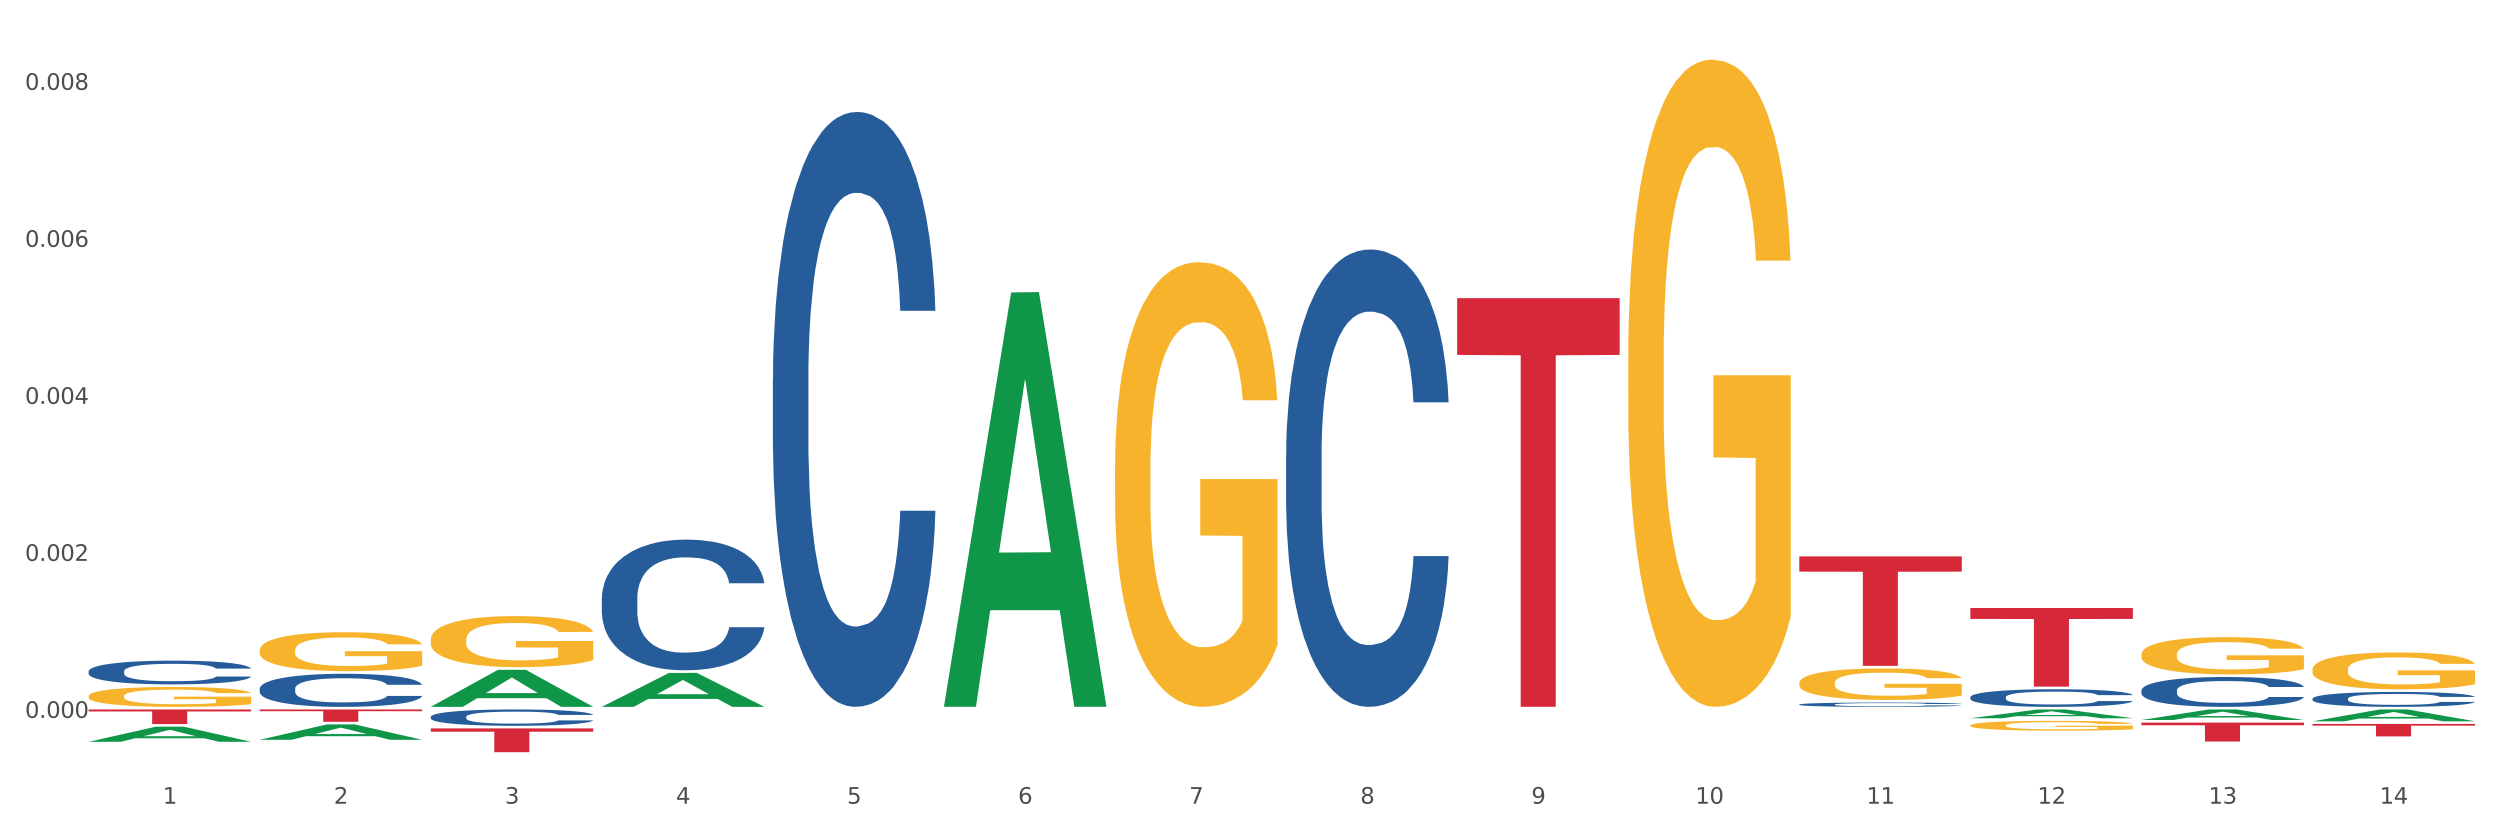 <?xml version="1.0" encoding="utf-8" standalone="no"?>
<!DOCTYPE svg PUBLIC "-//W3C//DTD SVG 1.1//EN"
  "http://www.w3.org/Graphics/SVG/1.1/DTD/svg11.dtd">
<svg xmlns:xlink="http://www.w3.org/1999/xlink" width="1080pt" height="360pt" viewBox="0 0 1080 360" xmlns="http://www.w3.org/2000/svg" version="1.1">
 <rect x="0" y="0" width="1080" height="360" fill="#333333" stroke="none"/>
 <defs>
  <style type="text/css">*{stroke-linejoin: round; stroke-linecap: butt}</style>
 </defs>
 <g id="figure_1">
  <g id="patch_1">
   <path d="M 0 360 
L 1080 360 
L 1080 0 
L 0 0 
z
" style="fill: #ffffff; stroke: #ffffff; stroke-linejoin: miter"/>
  </g>
  <g id="axes_1">
   <g id="matplotlib.axis_1">
    <g id="xtick_1">
     <g id="text_1">
      <!-- 1 -->
      <g style="fill: #4d4d4d" transform="translate(70.332 347.204) scale(0.096 -0.096)">
       <defs>
        <path id="DejaVuSans-31" d="M 794 531 
L 1825 531 
L 1825 4091 
L 703 3866 
L 703 4441 
L 1819 4666 
L 2450 4666 
L 2450 531 
L 3481 531 
L 3481 0 
L 794 0 
L 794 531 
z
" transform="scale(0.016)"/>
       </defs>
       <use xlink:href="#DejaVuSans-31"/>
      </g>
     </g>
    </g>
    <g id="xtick_2">
     <g id="text_2">
      <!-- 2 -->
      <g style="fill: #4d4d4d" transform="translate(144.233 347.204) scale(0.096 -0.096)">
       <defs>
        <path id="DejaVuSans-32" d="M 1228 531 
L 3431 531 
L 3431 0 
L 469 0 
L 469 531 
Q 828 903 1448 1529 
Q 2069 2156 2228 2338 
Q 2531 2678 2651 2914 
Q 2772 3150 2772 3378 
Q 2772 3750 2511 3984 
Q 2250 4219 1831 4219 
Q 1534 4219 1204 4116 
Q 875 4013 500 3803 
L 500 4441 
Q 881 4594 1212 4672 
Q 1544 4750 1819 4750 
Q 2544 4750 2975 4387 
Q 3406 4025 3406 3419 
Q 3406 3131 3298 2873 
Q 3191 2616 2906 2266 
Q 2828 2175 2409 1742 
Q 1991 1309 1228 531 
z
" transform="scale(0.016)"/>
       </defs>
       <use xlink:href="#DejaVuSans-32"/>
      </g>
     </g>
    </g>
    <g id="xtick_3">
     <g id="text_3">
      <!-- 3 -->
      <g style="fill: #4d4d4d" transform="translate(218.134 347.204) scale(0.096 -0.096)">
       <defs>
        <path id="DejaVuSans-33" d="M 2597 2516 
Q 3050 2419 3304 2112 
Q 3559 1806 3559 1356 
Q 3559 666 3084 287 
Q 2609 -91 1734 -91 
Q 1441 -91 1130 -33 
Q 819 25 488 141 
L 488 750 
Q 750 597 1062 519 
Q 1375 441 1716 441 
Q 2309 441 2620 675 
Q 2931 909 2931 1356 
Q 2931 1769 2642 2001 
Q 2353 2234 1838 2234 
L 1294 2234 
L 1294 2753 
L 1863 2753 
Q 2328 2753 2575 2939 
Q 2822 3125 2822 3475 
Q 2822 3834 2567 4026 
Q 2313 4219 1838 4219 
Q 1578 4219 1281 4162 
Q 984 4106 628 3988 
L 628 4550 
Q 988 4650 1302 4700 
Q 1616 4750 1894 4750 
Q 2613 4750 3031 4423 
Q 3450 4097 3450 3541 
Q 3450 3153 3228 2886 
Q 3006 2619 2597 2516 
z
" transform="scale(0.016)"/>
       </defs>
       <use xlink:href="#DejaVuSans-33"/>
      </g>
     </g>
    </g>
    <g id="xtick_4">
     <g id="text_4">
      <!-- 4 -->
      <g style="fill: #4d4d4d" transform="translate(292.034 347.204) scale(0.096 -0.096)">
       <defs>
        <path id="DejaVuSans-34" d="M 2419 4116 
L 825 1625 
L 2419 1625 
L 2419 4116 
z
M 2253 4666 
L 3047 4666 
L 3047 1625 
L 3713 1625 
L 3713 1100 
L 3047 1100 
L 3047 0 
L 2419 0 
L 2419 1100 
L 313 1100 
L 313 1709 
L 2253 4666 
z
" transform="scale(0.016)"/>
       </defs>
       <use xlink:href="#DejaVuSans-34"/>
      </g>
     </g>
    </g>
    <g id="xtick_5">
     <g id="text_5">
      <!-- 5 -->
      <g style="fill: #4d4d4d" transform="translate(365.935 347.204) scale(0.096 -0.096)">
       <defs>
        <path id="DejaVuSans-35" d="M 691 4666 
L 3169 4666 
L 3169 4134 
L 1269 4134 
L 1269 2991 
Q 1406 3038 1543 3061 
Q 1681 3084 1819 3084 
Q 2600 3084 3056 2656 
Q 3513 2228 3513 1497 
Q 3513 744 3044 326 
Q 2575 -91 1722 -91 
Q 1428 -91 1123 -41 
Q 819 9 494 109 
L 494 744 
Q 775 591 1075 516 
Q 1375 441 1709 441 
Q 2250 441 2565 725 
Q 2881 1009 2881 1497 
Q 2881 1984 2565 2268 
Q 2250 2553 1709 2553 
Q 1456 2553 1204 2497 
Q 953 2441 691 2322 
L 691 4666 
z
" transform="scale(0.016)"/>
       </defs>
       <use xlink:href="#DejaVuSans-35"/>
      </g>
     </g>
    </g>
    <g id="xtick_6">
     <g id="text_6">
      <!-- 6 -->
      <g style="fill: #4d4d4d" transform="translate(439.836 347.204) scale(0.096 -0.096)">
       <defs>
        <path id="DejaVuSans-36" d="M 2113 2584 
Q 1688 2584 1439 2293 
Q 1191 2003 1191 1497 
Q 1191 994 1439 701 
Q 1688 409 2113 409 
Q 2538 409 2786 701 
Q 3034 994 3034 1497 
Q 3034 2003 2786 2293 
Q 2538 2584 2113 2584 
z
M 3366 4563 
L 3366 3988 
Q 3128 4100 2886 4159 
Q 2644 4219 2406 4219 
Q 1781 4219 1451 3797 
Q 1122 3375 1075 2522 
Q 1259 2794 1537 2939 
Q 1816 3084 2150 3084 
Q 2853 3084 3261 2657 
Q 3669 2231 3669 1497 
Q 3669 778 3244 343 
Q 2819 -91 2113 -91 
Q 1303 -91 875 529 
Q 447 1150 447 2328 
Q 447 3434 972 4092 
Q 1497 4750 2381 4750 
Q 2619 4750 2861 4703 
Q 3103 4656 3366 4563 
z
" transform="scale(0.016)"/>
       </defs>
       <use xlink:href="#DejaVuSans-36"/>
      </g>
     </g>
    </g>
    <g id="xtick_7">
     <g id="text_7">
      <!-- 7 -->
      <g style="fill: #4d4d4d" transform="translate(513.737 347.204) scale(0.096 -0.096)">
       <defs>
        <path id="DejaVuSans-37" d="M 525 4666 
L 3525 4666 
L 3525 4397 
L 1831 0 
L 1172 0 
L 2766 4134 
L 525 4134 
L 525 4666 
z
" transform="scale(0.016)"/>
       </defs>
       <use xlink:href="#DejaVuSans-37"/>
      </g>
     </g>
    </g>
    <g id="xtick_8">
     <g id="text_8">
      <!-- 8 -->
      <g style="fill: #4d4d4d" transform="translate(587.638 347.204) scale(0.096 -0.096)">
       <defs>
        <path id="DejaVuSans-38" d="M 2034 2216 
Q 1584 2216 1326 1975 
Q 1069 1734 1069 1313 
Q 1069 891 1326 650 
Q 1584 409 2034 409 
Q 2484 409 2743 651 
Q 3003 894 3003 1313 
Q 3003 1734 2745 1975 
Q 2488 2216 2034 2216 
z
M 1403 2484 
Q 997 2584 770 2862 
Q 544 3141 544 3541 
Q 544 4100 942 4425 
Q 1341 4750 2034 4750 
Q 2731 4750 3128 4425 
Q 3525 4100 3525 3541 
Q 3525 3141 3298 2862 
Q 3072 2584 2669 2484 
Q 3125 2378 3379 2068 
Q 3634 1759 3634 1313 
Q 3634 634 3220 271 
Q 2806 -91 2034 -91 
Q 1263 -91 848 271 
Q 434 634 434 1313 
Q 434 1759 690 2068 
Q 947 2378 1403 2484 
z
M 1172 3481 
Q 1172 3119 1398 2916 
Q 1625 2713 2034 2713 
Q 2441 2713 2670 2916 
Q 2900 3119 2900 3481 
Q 2900 3844 2670 4047 
Q 2441 4250 2034 4250 
Q 1625 4250 1398 4047 
Q 1172 3844 1172 3481 
z
" transform="scale(0.016)"/>
       </defs>
       <use xlink:href="#DejaVuSans-38"/>
      </g>
     </g>
    </g>
    <g id="xtick_9">
     <g id="text_9">
      <!-- 9 -->
      <g style="fill: #4d4d4d" transform="translate(661.539 347.204) scale(0.096 -0.096)">
       <defs>
        <path id="DejaVuSans-39" d="M 703 97 
L 703 672 
Q 941 559 1184 500 
Q 1428 441 1663 441 
Q 2288 441 2617 861 
Q 2947 1281 2994 2138 
Q 2813 1869 2534 1725 
Q 2256 1581 1919 1581 
Q 1219 1581 811 2004 
Q 403 2428 403 3163 
Q 403 3881 828 4315 
Q 1253 4750 1959 4750 
Q 2769 4750 3195 4129 
Q 3622 3509 3622 2328 
Q 3622 1225 3098 567 
Q 2575 -91 1691 -91 
Q 1453 -91 1209 -44 
Q 966 3 703 97 
z
M 1959 2075 
Q 2384 2075 2632 2365 
Q 2881 2656 2881 3163 
Q 2881 3666 2632 3958 
Q 2384 4250 1959 4250 
Q 1534 4250 1286 3958 
Q 1038 3666 1038 3163 
Q 1038 2656 1286 2365 
Q 1534 2075 1959 2075 
z
" transform="scale(0.016)"/>
       </defs>
       <use xlink:href="#DejaVuSans-39"/>
      </g>
     </g>
    </g>
    <g id="xtick_10">
     <g id="text_10">
      <!-- 10 -->
      <g style="fill: #4d4d4d" transform="translate(732.386 347.204) scale(0.096 -0.096)">
       <defs>
        <path id="DejaVuSans-30" d="M 2034 4250 
Q 1547 4250 1301 3770 
Q 1056 3291 1056 2328 
Q 1056 1369 1301 889 
Q 1547 409 2034 409 
Q 2525 409 2770 889 
Q 3016 1369 3016 2328 
Q 3016 3291 2770 3770 
Q 2525 4250 2034 4250 
z
M 2034 4750 
Q 2819 4750 3233 4129 
Q 3647 3509 3647 2328 
Q 3647 1150 3233 529 
Q 2819 -91 2034 -91 
Q 1250 -91 836 529 
Q 422 1150 422 2328 
Q 422 3509 836 4129 
Q 1250 4750 2034 4750 
z
" transform="scale(0.016)"/>
       </defs>
       <use xlink:href="#DejaVuSans-31"/>
       <use xlink:href="#DejaVuSans-30" transform="translate(63.623 0)"/>
      </g>
     </g>
    </g>
    <g id="xtick_11">
     <g id="text_11">
      <!-- 11 -->
      <g style="fill: #4d4d4d" transform="translate(806.287 347.204) scale(0.096 -0.096)">
       <use xlink:href="#DejaVuSans-31"/>
       <use xlink:href="#DejaVuSans-31" transform="translate(63.623 0)"/>
      </g>
     </g>
    </g>
    <g id="xtick_12">
     <g id="text_12">
      <!-- 12 -->
      <g style="fill: #4d4d4d" transform="translate(880.187 347.204) scale(0.096 -0.096)">
       <use xlink:href="#DejaVuSans-31"/>
       <use xlink:href="#DejaVuSans-32" transform="translate(63.623 0)"/>
      </g>
     </g>
    </g>
    <g id="xtick_13">
     <g id="text_13">
      <!-- 13 -->
      <g style="fill: #4d4d4d" transform="translate(954.088 347.204) scale(0.096 -0.096)">
       <use xlink:href="#DejaVuSans-31"/>
       <use xlink:href="#DejaVuSans-33" transform="translate(63.623 0)"/>
      </g>
     </g>
    </g>
    <g id="xtick_14">
     <g id="text_14">
      <!-- 14 -->
      <g style="fill: #4d4d4d" transform="translate(1027.989 347.204) scale(0.096 -0.096)">
       <use xlink:href="#DejaVuSans-31"/>
       <use xlink:href="#DejaVuSans-34" transform="translate(63.623 0)"/>
      </g>
     </g>
    </g>
    <g id="xtick_15"/>
    <g id="xtick_16"/>
    <g id="xtick_17"/>
    <g id="xtick_18"/>
    <g id="xtick_19"/>
    <g id="xtick_20"/>
    <g id="xtick_21"/>
    <g id="xtick_22"/>
    <g id="xtick_23"/>
    <g id="xtick_24"/>
    <g id="xtick_25"/>
    <g id="xtick_26"/>
    <g id="xtick_27"/>
   </g>
   <g id="matplotlib.axis_2">
    <g id="ytick_1">
     <g id="text_15">
      <!-- 0.000 -->
      <g style="fill: #4d4d4d" transform="translate(10.8 310.132) scale(0.096 -0.096)">
       <defs>
        <path id="DejaVuSans-2e" d="M 684 794 
L 1344 794 
L 1344 0 
L 684 0 
L 684 794 
z
" transform="scale(0.016)"/>
       </defs>
       <use xlink:href="#DejaVuSans-30"/>
       <use xlink:href="#DejaVuSans-2e" transform="translate(63.623 0)"/>
       <use xlink:href="#DejaVuSans-30" transform="translate(95.41 0)"/>
       <use xlink:href="#DejaVuSans-30" transform="translate(159.033 0)"/>
       <use xlink:href="#DejaVuSans-30" transform="translate(222.656 0)"/>
      </g>
     </g>
    </g>
    <g id="ytick_2">
     <g id="text_16">
      <!-- 0.002 -->
      <g style="fill: #4d4d4d" transform="translate(10.8 242.301) scale(0.096 -0.096)">
       <use xlink:href="#DejaVuSans-30"/>
       <use xlink:href="#DejaVuSans-2e" transform="translate(63.623 0)"/>
       <use xlink:href="#DejaVuSans-30" transform="translate(95.41 0)"/>
       <use xlink:href="#DejaVuSans-30" transform="translate(159.033 0)"/>
       <use xlink:href="#DejaVuSans-32" transform="translate(222.656 0)"/>
      </g>
     </g>
    </g>
    <g id="ytick_3">
     <g id="text_17">
      <!-- 0.004 -->
      <g style="fill: #4d4d4d" transform="translate(10.8 174.471) scale(0.096 -0.096)">
       <use xlink:href="#DejaVuSans-30"/>
       <use xlink:href="#DejaVuSans-2e" transform="translate(63.623 0)"/>
       <use xlink:href="#DejaVuSans-30" transform="translate(95.41 0)"/>
       <use xlink:href="#DejaVuSans-30" transform="translate(159.033 0)"/>
       <use xlink:href="#DejaVuSans-34" transform="translate(222.656 0)"/>
      </g>
     </g>
    </g>
    <g id="ytick_4">
     <g id="text_18">
      <!-- 0.006 -->
      <g style="fill: #4d4d4d" transform="translate(10.8 106.641) scale(0.096 -0.096)">
       <use xlink:href="#DejaVuSans-30"/>
       <use xlink:href="#DejaVuSans-2e" transform="translate(63.623 0)"/>
       <use xlink:href="#DejaVuSans-30" transform="translate(95.41 0)"/>
       <use xlink:href="#DejaVuSans-30" transform="translate(159.033 0)"/>
       <use xlink:href="#DejaVuSans-36" transform="translate(222.656 0)"/>
      </g>
     </g>
    </g>
    <g id="ytick_5">
     <g id="text_19">
      <!-- 0.008 -->
      <g style="fill: #4d4d4d" transform="translate(10.8 38.81) scale(0.096 -0.096)">
       <use xlink:href="#DejaVuSans-30"/>
       <use xlink:href="#DejaVuSans-2e" transform="translate(63.623 0)"/>
       <use xlink:href="#DejaVuSans-30" transform="translate(95.41 0)"/>
       <use xlink:href="#DejaVuSans-30" transform="translate(159.033 0)"/>
       <use xlink:href="#DejaVuSans-38" transform="translate(222.656 0)"/>
      </g>
     </g>
    </g>
    <g id="ytick_6"/>
    <g id="ytick_7"/>
    <g id="ytick_8"/>
    <g id="ytick_9"/>
   </g>
   <g id="PolyCollection_1">
    <path d="M 186.085 314.666 
L 256.291 314.666 
L 256.291 316.095 
L 228.674 316.105 
L 228.674 324.95 
L 213.535 324.95 
L 213.535 316.105 
L 186.085 316.095 
L 186.085 314.676 
L 186.085 314.666 
z
" clip-path="url(#p3a75ae26b3)" style="fill: #d62839"/>
    <path d="M 851.192 262.656 
L 921.398 262.656 
L 921.398 267.377 
L 893.782 267.409 
L 893.782 296.629 
L 878.643 296.629 
L 878.643 267.409 
L 851.192 267.377 
L 851.192 262.688 
L 851.192 262.656 
z
" clip-path="url(#p3a75ae26b3)" style="fill: #d62839"/>
    <path d="M 777.292 240.375 
L 847.497 240.375 
L 847.497 246.943 
L 819.881 246.988 
L 819.881 287.642 
L 804.742 287.642 
L 804.742 246.988 
L 777.292 246.943 
L 777.292 240.419 
L 777.292 240.375 
z
" clip-path="url(#p3a75ae26b3)" style="fill: #d62839"/>
    <path d="M 998.994 312.731 
L 1069.2 312.731 
L 1069.2 313.482 
L 1041.583 313.487 
L 1041.583 318.138 
L 1026.444 318.138 
L 1026.444 313.487 
L 998.994 313.482 
L 998.994 312.736 
L 998.994 312.731 
z
" clip-path="url(#p3a75ae26b3)" style="fill: #d62839"/>
    <path d="M 925.093 312.174 
L 995.299 312.174 
L 995.299 313.31 
L 967.683 313.317 
L 967.683 320.345 
L 952.543 320.345 
L 952.543 313.317 
L 925.093 313.31 
L 925.093 312.182 
L 925.093 312.174 
z
" clip-path="url(#p3a75ae26b3)" style="fill: #d62839"/>
    <path d="M 629.49 128.793 
L 699.696 128.793 
L 699.696 153.328 
L 672.079 153.494 
L 672.079 305.35 
L 656.94 305.35 
L 656.94 153.494 
L 629.49 153.328 
L 629.49 128.958 
L 629.49 128.793 
z
" clip-path="url(#p3a75ae26b3)" style="fill: #d62839"/>
    <path d="M 259.986 258.477 
L 260.069 258.426 
L 260.069 256.982 
L 260.318 255.023 
L 261.23 251.414 
L 262.392 248.682 
L 264.384 245.485 
L 265.463 244.145 
L 266.873 242.65 
L 269.778 240.227 
L 273.097 238.164 
L 275.421 237.03 
L 277.164 236.308 
L 281.064 235.019 
L 283.305 234.452 
L 285.628 233.988 
L 287.62 233.679 
L 290.939 233.318 
L 293.595 233.163 
L 296.665 233.112 
L 299.238 233.163 
L 302.64 233.37 
L 307.619 233.988 
L 309.528 234.349 
L 312.101 234.968 
L 314.756 235.793 
L 316.914 236.618 
L 319.403 237.803 
L 321.976 239.35 
L 324.465 241.309 
L 326.208 243.114 
L 327.619 245.021 
L 328.864 247.341 
L 329.776 249.867 
L 330.191 251.981 
L 315.005 251.981 
L 314.59 250.074 
L 313.76 248.011 
L 312.93 246.619 
L 312.018 245.485 
L 310.607 244.196 
L 309.362 243.371 
L 307.287 242.392 
L 305.379 241.773 
L 303.802 241.412 
L 301.893 241.103 
L 297.827 240.794 
L 294.923 240.794 
L 293.097 240.897 
L 290.856 241.155 
L 288.948 241.515 
L 286.707 242.134 
L 284.964 242.804 
L 283.222 243.681 
L 282.226 244.299 
L 280.732 245.434 
L 279.736 246.362 
L 278.408 247.96 
L 277.662 249.094 
L 276.334 252.033 
L 275.753 254.198 
L 275.504 255.693 
L 275.338 257.343 
L 275.338 265.386 
L 275.836 268.995 
L 276.251 270.541 
L 276.915 272.294 
L 278.159 274.563 
L 279.985 276.779 
L 281.894 278.378 
L 283.471 279.357 
L 284.964 280.079 
L 286.458 280.646 
L 288.284 281.162 
L 289.777 281.471 
L 292.018 281.78 
L 294.674 281.935 
L 296.748 281.935 
L 300.98 281.677 
L 302.889 281.419 
L 304.715 281.059 
L 306.706 280.491 
L 308.283 279.873 
L 309.196 279.409 
L 310.69 278.429 
L 311.852 277.398 
L 312.847 276.212 
L 313.511 275.181 
L 314.258 273.635 
L 314.839 271.882 
L 315.005 270.954 
L 330.191 270.954 
L 329.859 272.81 
L 329.279 274.614 
L 328.117 277.037 
L 327.204 278.429 
L 325.793 280.131 
L 324.299 281.574 
L 322.225 283.172 
L 320.316 284.358 
L 318.324 285.389 
L 316.167 286.317 
L 312.267 287.606 
L 310.856 287.967 
L 307.868 288.586 
L 305.545 288.947 
L 302.142 289.307 
L 298.657 289.514 
L 295.006 289.565 
L 291.769 289.462 
L 288.201 289.153 
L 285.96 288.843 
L 283.471 288.379 
L 280.566 287.658 
L 277.827 286.781 
L 275.255 285.75 
L 272.848 284.564 
L 270.608 283.224 
L 267.703 281.007 
L 265.546 278.842 
L 263.969 276.831 
L 262.89 275.13 
L 261.811 272.964 
L 261.23 271.469 
L 260.318 267.86 
L 259.986 264.509 
L 259.986 258.477 
z
" clip-path="url(#p3a75ae26b3)" style="fill: #255c99"/>
    <path d="M 186.085 309.656 
L 186.168 309.65 
L 186.168 309.469 
L 186.417 309.224 
L 187.33 308.773 
L 188.491 308.431 
L 190.483 308.032 
L 191.562 307.864 
L 192.973 307.677 
L 195.877 307.374 
L 199.196 307.116 
L 201.52 306.974 
L 203.263 306.884 
L 207.163 306.723 
L 209.404 306.652 
L 211.727 306.594 
L 213.719 306.555 
L 217.038 306.51 
L 219.694 306.491 
L 222.764 306.484 
L 225.337 306.491 
L 228.739 306.517 
L 233.718 306.594 
L 235.627 306.639 
L 238.2 306.717 
L 240.855 306.82 
L 243.013 306.923 
L 245.502 307.071 
L 248.075 307.265 
L 250.565 307.509 
L 252.307 307.735 
L 253.718 307.974 
L 254.963 308.264 
L 255.876 308.58 
L 256.291 308.844 
L 241.104 308.844 
L 240.689 308.605 
L 239.859 308.348 
L 239.03 308.173 
L 238.117 308.032 
L 236.706 307.87 
L 235.461 307.767 
L 233.387 307.645 
L 231.478 307.567 
L 229.901 307.522 
L 227.992 307.484 
L 223.926 307.445 
L 221.022 307.445 
L 219.196 307.458 
L 216.955 307.49 
L 215.047 307.535 
L 212.806 307.613 
L 211.063 307.696 
L 209.321 307.806 
L 208.325 307.883 
L 206.831 308.025 
L 205.835 308.141 
L 204.508 308.341 
L 203.761 308.483 
L 202.433 308.85 
L 201.852 309.121 
L 201.603 309.308 
L 201.437 309.514 
L 201.437 310.52 
L 201.935 310.971 
L 202.35 311.165 
L 203.014 311.384 
L 204.259 311.667 
L 206.084 311.945 
L 207.993 312.144 
L 209.57 312.267 
L 211.063 312.357 
L 212.557 312.428 
L 214.383 312.493 
L 215.877 312.531 
L 218.117 312.57 
L 220.773 312.589 
L 222.847 312.589 
L 227.08 312.557 
L 228.988 312.525 
L 230.814 312.48 
L 232.806 312.409 
L 234.382 312.331 
L 235.295 312.273 
L 236.789 312.151 
L 237.951 312.022 
L 238.947 311.874 
L 239.61 311.745 
L 240.357 311.551 
L 240.938 311.332 
L 241.104 311.216 
L 256.291 311.216 
L 255.959 311.448 
L 255.378 311.674 
L 254.216 311.977 
L 253.303 312.151 
L 251.892 312.364 
L 250.399 312.544 
L 248.324 312.744 
L 246.415 312.892 
L 244.424 313.021 
L 242.266 313.137 
L 238.366 313.298 
L 236.955 313.343 
L 233.967 313.421 
L 231.644 313.466 
L 228.241 313.511 
L 224.756 313.537 
L 221.105 313.543 
L 217.868 313.53 
L 214.3 313.492 
L 212.059 313.453 
L 209.57 313.395 
L 206.665 313.305 
L 203.927 313.195 
L 201.354 313.066 
L 198.947 312.918 
L 196.707 312.75 
L 193.802 312.473 
L 191.645 312.202 
L 190.068 311.951 
L 188.989 311.738 
L 187.91 311.468 
L 187.33 311.281 
L 186.417 310.829 
L 186.085 310.41 
L 186.085 309.656 
z
" clip-path="url(#p3a75ae26b3)" style="fill: #255c99"/>
    <path d="M 38.283 290.004 
L 38.366 289.994 
L 38.366 289.732 
L 38.615 289.376 
L 39.528 288.72 
L 40.69 288.224 
L 42.681 287.643 
L 43.76 287.4 
L 45.171 287.128 
L 48.075 286.688 
L 51.395 286.313 
L 53.718 286.107 
L 55.461 285.976 
L 59.361 285.741 
L 61.602 285.638 
L 63.926 285.554 
L 65.917 285.498 
L 69.237 285.432 
L 71.892 285.404 
L 74.963 285.395 
L 77.535 285.404 
L 80.938 285.442 
L 85.917 285.554 
L 87.825 285.62 
L 90.398 285.732 
L 93.053 285.882 
L 95.211 286.032 
L 97.701 286.247 
L 100.273 286.528 
L 102.763 286.884 
L 104.506 287.212 
L 105.916 287.559 
L 107.161 287.98 
L 108.074 288.439 
L 108.489 288.823 
L 93.302 288.823 
L 92.888 288.477 
L 92.058 288.102 
L 91.228 287.849 
L 90.315 287.643 
L 88.904 287.409 
L 87.659 287.259 
L 85.585 287.081 
L 83.676 286.969 
L 82.099 286.903 
L 80.191 286.847 
L 76.124 286.791 
L 73.22 286.791 
L 71.394 286.809 
L 69.154 286.856 
L 67.245 286.922 
L 65.004 287.034 
L 63.262 287.156 
L 61.519 287.315 
L 60.523 287.428 
L 59.029 287.634 
L 58.034 287.802 
L 56.706 288.093 
L 55.959 288.299 
L 54.631 288.833 
L 54.05 289.226 
L 53.801 289.498 
L 53.635 289.798 
L 53.635 291.259 
L 54.133 291.915 
L 54.548 292.196 
L 55.212 292.514 
L 56.457 292.927 
L 58.283 293.329 
L 60.191 293.62 
L 61.768 293.798 
L 63.262 293.929 
L 64.755 294.032 
L 66.581 294.126 
L 68.075 294.182 
L 70.315 294.238 
L 72.971 294.266 
L 75.046 294.266 
L 79.278 294.219 
L 81.187 294.173 
L 83.012 294.107 
L 85.004 294.004 
L 86.581 293.892 
L 87.493 293.807 
L 88.987 293.629 
L 90.149 293.442 
L 91.145 293.226 
L 91.809 293.039 
L 92.556 292.758 
L 93.136 292.44 
L 93.302 292.271 
L 108.489 292.271 
L 108.157 292.608 
L 107.576 292.936 
L 106.414 293.376 
L 105.501 293.629 
L 104.091 293.938 
L 102.597 294.201 
L 100.522 294.491 
L 98.614 294.707 
L 96.622 294.894 
L 94.464 295.063 
L 90.564 295.297 
L 89.153 295.362 
L 86.166 295.475 
L 83.842 295.54 
L 80.44 295.606 
L 76.954 295.643 
L 73.303 295.653 
L 70.066 295.634 
L 66.498 295.578 
L 64.257 295.522 
L 61.768 295.437 
L 58.863 295.306 
L 56.125 295.147 
L 53.552 294.96 
L 51.146 294.744 
L 48.905 294.5 
L 46.001 294.098 
L 43.843 293.704 
L 42.266 293.339 
L 41.187 293.03 
L 40.109 292.636 
L 39.528 292.365 
L 38.615 291.709 
L 38.283 291.1 
L 38.283 290.004 
z
" clip-path="url(#p3a75ae26b3)" style="fill: #255c99"/>
    <path d="M 112.184 297.493 
L 112.267 297.48 
L 112.267 297.114 
L 112.516 296.618 
L 113.429 295.705 
L 114.59 295.013 
L 116.582 294.204 
L 117.661 293.865 
L 119.072 293.487 
L 121.976 292.873 
L 125.296 292.351 
L 127.619 292.064 
L 129.362 291.881 
L 133.262 291.555 
L 135.503 291.412 
L 137.826 291.294 
L 139.818 291.216 
L 143.137 291.125 
L 145.793 291.085 
L 148.863 291.072 
L 151.436 291.085 
L 154.838 291.138 
L 159.818 291.294 
L 161.726 291.386 
L 164.299 291.542 
L 166.954 291.751 
L 169.112 291.96 
L 171.602 292.26 
L 174.174 292.651 
L 176.664 293.147 
L 178.406 293.604 
L 179.817 294.087 
L 181.062 294.674 
L 181.975 295.313 
L 182.39 295.848 
L 167.203 295.848 
L 166.788 295.366 
L 165.959 294.844 
L 165.129 294.491 
L 164.216 294.204 
L 162.805 293.878 
L 161.56 293.669 
L 159.486 293.421 
L 157.577 293.265 
L 156 293.173 
L 154.092 293.095 
L 150.025 293.017 
L 147.121 293.017 
L 145.295 293.043 
L 143.055 293.108 
L 141.146 293.199 
L 138.905 293.356 
L 137.163 293.526 
L 135.42 293.747 
L 134.424 293.904 
L 132.93 294.191 
L 131.934 294.426 
L 130.607 294.831 
L 129.86 295.118 
L 128.532 295.862 
L 127.951 296.41 
L 127.702 296.788 
L 127.536 297.206 
L 127.536 299.241 
L 128.034 300.155 
L 128.449 300.546 
L 129.113 300.99 
L 130.358 301.564 
L 132.183 302.125 
L 134.092 302.53 
L 135.669 302.778 
L 137.163 302.96 
L 138.656 303.104 
L 140.482 303.235 
L 141.976 303.313 
L 144.216 303.391 
L 146.872 303.43 
L 148.946 303.43 
L 153.179 303.365 
L 155.087 303.3 
L 156.913 303.208 
L 158.905 303.065 
L 160.481 302.908 
L 161.394 302.791 
L 162.888 302.543 
L 164.05 302.282 
L 165.046 301.982 
L 165.71 301.721 
L 166.456 301.329 
L 167.037 300.886 
L 167.203 300.651 
L 182.39 300.651 
L 182.058 301.12 
L 181.477 301.577 
L 180.315 302.191 
L 179.402 302.543 
L 177.991 302.974 
L 176.498 303.339 
L 174.423 303.743 
L 172.514 304.044 
L 170.523 304.305 
L 168.365 304.539 
L 164.465 304.866 
L 163.054 304.957 
L 160.067 305.114 
L 157.743 305.205 
L 154.341 305.296 
L 150.855 305.349 
L 147.204 305.362 
L 143.967 305.335 
L 140.399 305.257 
L 138.158 305.179 
L 135.669 305.061 
L 132.764 304.879 
L 130.026 304.657 
L 127.453 304.396 
L 125.047 304.096 
L 122.806 303.756 
L 119.902 303.195 
L 117.744 302.647 
L 116.167 302.138 
L 115.088 301.708 
L 114.01 301.16 
L 113.429 300.781 
L 112.516 299.868 
L 112.184 299.02 
L 112.184 297.493 
z
" clip-path="url(#p3a75ae26b3)" style="fill: #255c99"/>
    <path d="M 186.085 276.35 
L 186.168 276.329 
L 186.168 275.604 
L 186.333 274.98 
L 187.162 273.468 
L 188.406 272.219 
L 189.317 271.554 
L 190.229 271.01 
L 191.307 270.466 
L 192.633 269.902 
L 195.037 269.076 
L 196.529 268.653 
L 198.352 268.21 
L 201.668 267.565 
L 204.071 267.202 
L 206.558 266.9 
L 210.619 266.537 
L 213.272 266.376 
L 216.09 266.255 
L 219.488 266.175 
L 222.058 266.155 
L 227.694 266.215 
L 232.502 266.396 
L 234.823 266.537 
L 237.807 266.779 
L 239.381 266.94 
L 241.951 267.263 
L 244.603 267.686 
L 246.427 268.048 
L 249.162 268.734 
L 251.234 269.419 
L 253.141 270.265 
L 254.135 270.849 
L 254.881 271.393 
L 255.545 272.018 
L 256.208 273.005 
L 241.288 273.005 
L 240.708 272.3 
L 239.796 271.635 
L 238.47 270.99 
L 237.309 270.587 
L 235.32 270.083 
L 233.496 269.761 
L 231.59 269.519 
L 229.269 269.318 
L 227.446 269.217 
L 224.876 269.137 
L 219.82 269.157 
L 216.422 269.318 
L 214.101 269.519 
L 212.609 269.701 
L 211.283 269.902 
L 209.791 270.184 
L 208.05 270.607 
L 206.807 270.99 
L 205.563 271.474 
L 204.569 271.957 
L 203.657 272.521 
L 202.911 273.126 
L 202.331 273.75 
L 201.833 274.516 
L 201.419 275.785 
L 201.419 278.546 
L 201.585 279.17 
L 201.999 279.996 
L 202.496 280.621 
L 203.325 281.367 
L 204.071 281.87 
L 205.48 282.596 
L 207.055 283.2 
L 208.299 283.583 
L 209.542 283.905 
L 211.697 284.348 
L 214.101 284.711 
L 216.173 284.933 
L 218.991 285.134 
L 220.898 285.215 
L 222.555 285.255 
L 226.617 285.255 
L 229.518 285.195 
L 232.75 285.054 
L 235.237 284.872 
L 237.309 284.651 
L 239.63 284.288 
L 241.122 283.946 
L 241.122 279.735 
L 222.887 279.714 
L 222.887 276.914 
L 256.291 276.914 
L 256.291 285.134 
L 254.881 285.557 
L 253.307 285.94 
L 251.649 286.283 
L 249.162 286.706 
L 246.178 287.109 
L 243.526 287.391 
L 240.708 287.633 
L 237.392 287.854 
L 233.082 288.056 
L 230.43 288.136 
L 227.114 288.197 
L 223.218 288.217 
L 219.82 288.177 
L 216.504 288.076 
L 213.023 287.895 
L 209.625 287.633 
L 207.055 287.371 
L 204.486 287.048 
L 201.75 286.625 
L 199.595 286.222 
L 197.938 285.86 
L 196.114 285.396 
L 194.125 284.792 
L 192.633 284.248 
L 191.307 283.684 
L 189.898 282.958 
L 188.903 282.334 
L 187.908 281.548 
L 187.328 280.964 
L 186.665 280.057 
L 186.168 278.788 
L 186.085 276.35 
z
" clip-path="url(#p3a75ae26b3)" style="fill: #f7b32b"/>
    <path d="M 777.292 304.333 
L 777.375 304.332 
L 777.375 304.284 
L 777.624 304.219 
L 778.536 304.1 
L 779.698 304.009 
L 781.69 303.904 
L 782.769 303.859 
L 784.179 303.81 
L 787.084 303.73 
L 790.403 303.662 
L 792.727 303.624 
L 794.47 303.6 
L 798.37 303.557 
L 800.611 303.539 
L 802.934 303.523 
L 804.926 303.513 
L 808.245 303.501 
L 810.901 303.496 
L 813.971 303.494 
L 816.544 303.496 
L 819.946 303.503 
L 824.925 303.523 
L 826.834 303.535 
L 829.407 303.556 
L 832.062 303.583 
L 834.22 303.61 
L 836.709 303.65 
L 839.282 303.701 
L 841.771 303.766 
L 843.514 303.825 
L 844.925 303.888 
L 846.17 303.965 
L 847.082 304.049 
L 847.497 304.118 
L 832.311 304.118 
L 831.896 304.055 
L 831.066 303.987 
L 830.236 303.941 
L 829.324 303.904 
L 827.913 303.861 
L 826.668 303.834 
L 824.593 303.801 
L 822.685 303.781 
L 821.108 303.769 
L 819.199 303.759 
L 815.133 303.748 
L 812.229 303.748 
L 810.403 303.752 
L 808.162 303.76 
L 806.254 303.772 
L 804.013 303.793 
L 802.27 303.815 
L 800.528 303.844 
L 799.532 303.864 
L 798.038 303.902 
L 797.042 303.933 
L 795.714 303.985 
L 794.968 304.023 
L 793.64 304.12 
L 793.059 304.192 
L 792.81 304.241 
L 792.644 304.296 
L 792.644 304.562 
L 793.142 304.681 
L 793.557 304.732 
L 794.221 304.79 
L 795.465 304.865 
L 797.291 304.939 
L 799.2 304.992 
L 800.777 305.024 
L 802.27 305.048 
L 803.764 305.067 
L 805.59 305.084 
L 807.083 305.094 
L 809.324 305.104 
L 811.98 305.109 
L 814.054 305.109 
L 818.286 305.101 
L 820.195 305.092 
L 822.021 305.08 
L 824.012 305.061 
L 825.589 305.041 
L 826.502 305.026 
L 827.996 304.993 
L 829.158 304.959 
L 830.153 304.92 
L 830.817 304.886 
L 831.564 304.835 
L 832.145 304.777 
L 832.311 304.746 
L 847.497 304.746 
L 847.165 304.807 
L 846.585 304.867 
L 845.423 304.947 
L 844.51 304.993 
L 843.099 305.05 
L 841.605 305.097 
L 839.531 305.15 
L 837.622 305.189 
L 835.63 305.223 
L 833.473 305.254 
L 829.573 305.297 
L 828.162 305.309 
L 825.174 305.329 
L 822.851 305.341 
L 819.448 305.353 
L 815.963 305.36 
L 812.312 305.362 
L 809.075 305.358 
L 805.507 305.348 
L 803.266 305.338 
L 800.777 305.322 
L 797.872 305.298 
L 795.134 305.27 
L 792.561 305.235 
L 790.154 305.196 
L 787.914 305.152 
L 785.009 305.079 
L 782.852 305.007 
L 781.275 304.94 
L 780.196 304.884 
L 779.117 304.813 
L 778.536 304.763 
L 777.624 304.644 
L 777.292 304.533 
L 777.292 304.333 
z
" clip-path="url(#p3a75ae26b3)" style="fill: #255c99"/>
    <path d="M 998.994 301.812 
L 999.077 301.806 
L 999.077 301.641 
L 999.326 301.418 
L 1000.239 301.006 
L 1001.401 300.694 
L 1003.392 300.329 
L 1004.471 300.176 
L 1005.882 300.005 
L 1008.786 299.728 
L 1012.106 299.493 
L 1014.43 299.363 
L 1016.172 299.281 
L 1020.073 299.134 
L 1022.313 299.069 
L 1024.637 299.016 
L 1026.628 298.981 
L 1029.948 298.939 
L 1032.603 298.922 
L 1035.674 298.916 
L 1038.246 298.922 
L 1041.649 298.945 
L 1046.628 299.016 
L 1048.537 299.057 
L 1051.109 299.128 
L 1053.765 299.222 
L 1055.922 299.316 
L 1058.412 299.451 
L 1060.984 299.628 
L 1063.474 299.852 
L 1065.217 300.058 
L 1066.627 300.276 
L 1067.872 300.54 
L 1068.785 300.829 
L 1069.2 301.07 
L 1054.014 301.07 
L 1053.599 300.852 
L 1052.769 300.617 
L 1051.939 300.458 
L 1051.026 300.329 
L 1049.615 300.181 
L 1048.371 300.087 
L 1046.296 299.975 
L 1044.387 299.905 
L 1042.811 299.864 
L 1040.902 299.828 
L 1036.836 299.793 
L 1033.931 299.793 
L 1032.105 299.805 
L 1029.865 299.834 
L 1027.956 299.875 
L 1025.716 299.946 
L 1023.973 300.022 
L 1022.23 300.123 
L 1021.234 300.193 
L 1019.741 300.323 
L 1018.745 300.429 
L 1017.417 300.611 
L 1016.67 300.741 
L 1015.342 301.076 
L 1014.761 301.323 
L 1014.512 301.494 
L 1014.347 301.682 
L 1014.347 302.601 
L 1014.844 303.013 
L 1015.259 303.189 
L 1015.923 303.39 
L 1017.168 303.649 
L 1018.994 303.902 
L 1020.902 304.084 
L 1022.479 304.196 
L 1023.973 304.278 
L 1025.467 304.343 
L 1027.292 304.402 
L 1028.786 304.437 
L 1031.027 304.473 
L 1033.682 304.49 
L 1035.757 304.49 
L 1039.989 304.461 
L 1041.898 304.432 
L 1043.723 304.39 
L 1045.715 304.326 
L 1047.292 304.255 
L 1048.205 304.202 
L 1049.698 304.09 
L 1050.86 303.972 
L 1051.856 303.837 
L 1052.52 303.719 
L 1053.267 303.543 
L 1053.848 303.343 
L 1054.014 303.237 
L 1069.2 303.237 
L 1068.868 303.448 
L 1068.287 303.654 
L 1067.125 303.931 
L 1066.213 304.09 
L 1064.802 304.284 
L 1063.308 304.449 
L 1061.233 304.632 
L 1059.325 304.767 
L 1057.333 304.885 
L 1055.175 304.991 
L 1051.275 305.138 
L 1049.864 305.179 
L 1046.877 305.25 
L 1044.553 305.291 
L 1041.151 305.332 
L 1037.665 305.356 
L 1034.014 305.362 
L 1030.778 305.35 
L 1027.209 305.314 
L 1024.969 305.279 
L 1022.479 305.226 
L 1019.575 305.144 
L 1016.836 305.044 
L 1014.264 304.926 
L 1011.857 304.791 
L 1009.616 304.638 
L 1006.712 304.384 
L 1004.554 304.137 
L 1002.977 303.908 
L 1001.899 303.713 
L 1000.82 303.466 
L 1000.239 303.295 
L 999.326 302.883 
L 998.994 302.501 
L 998.994 301.812 
z
" clip-path="url(#p3a75ae26b3)" style="fill: #255c99"/>
    <path d="M 851.192 301.171 
L 851.275 301.164 
L 851.275 300.969 
L 851.524 300.705 
L 852.437 300.219 
L 853.599 299.85 
L 855.591 299.42 
L 856.67 299.239 
L 858.08 299.037 
L 860.985 298.711 
L 864.304 298.433 
L 866.628 298.28 
L 868.37 298.183 
L 872.271 298.009 
L 874.511 297.932 
L 876.835 297.87 
L 878.827 297.828 
L 882.146 297.779 
L 884.802 297.759 
L 887.872 297.752 
L 890.445 297.759 
L 893.847 297.786 
L 898.826 297.87 
L 900.735 297.918 
L 903.307 298.002 
L 905.963 298.113 
L 908.121 298.224 
L 910.61 298.384 
L 913.183 298.593 
L 915.672 298.857 
L 917.415 299.1 
L 918.826 299.357 
L 920.071 299.67 
L 920.983 300.01 
L 921.398 300.295 
L 906.212 300.295 
L 905.797 300.038 
L 904.967 299.76 
L 904.137 299.572 
L 903.224 299.42 
L 901.814 299.246 
L 900.569 299.135 
L 898.494 299.003 
L 896.586 298.919 
L 895.009 298.871 
L 893.1 298.829 
L 889.034 298.787 
L 886.129 298.787 
L 884.304 298.801 
L 882.063 298.836 
L 880.154 298.884 
L 877.914 298.968 
L 876.171 299.058 
L 874.428 299.176 
L 873.433 299.26 
L 871.939 299.413 
L 870.943 299.538 
L 869.615 299.753 
L 868.868 299.906 
L 867.541 300.302 
L 866.96 300.594 
L 866.711 300.796 
L 866.545 301.018 
L 866.545 302.102 
L 867.043 302.589 
L 867.458 302.797 
L 868.122 303.033 
L 869.366 303.339 
L 871.192 303.638 
L 873.101 303.854 
L 874.677 303.986 
L 876.171 304.083 
L 877.665 304.159 
L 879.491 304.229 
L 880.984 304.27 
L 883.225 304.312 
L 885.88 304.333 
L 887.955 304.333 
L 892.187 304.298 
L 894.096 304.264 
L 895.922 304.215 
L 897.913 304.138 
L 899.49 304.055 
L 900.403 303.992 
L 901.897 303.86 
L 903.058 303.721 
L 904.054 303.562 
L 904.718 303.423 
L 905.465 303.214 
L 906.046 302.978 
L 906.212 302.853 
L 921.398 302.853 
L 921.066 303.103 
L 920.485 303.346 
L 919.324 303.673 
L 918.411 303.86 
L 917 304.09 
L 915.506 304.284 
L 913.432 304.5 
L 911.523 304.66 
L 909.531 304.799 
L 907.374 304.924 
L 903.473 305.098 
L 902.063 305.146 
L 899.075 305.23 
L 896.752 305.278 
L 893.349 305.327 
L 889.864 305.355 
L 886.212 305.362 
L 882.976 305.348 
L 879.408 305.306 
L 877.167 305.264 
L 874.677 305.202 
L 871.773 305.104 
L 869.034 304.986 
L 866.462 304.847 
L 864.055 304.687 
L 861.815 304.507 
L 858.91 304.208 
L 856.752 303.916 
L 855.176 303.645 
L 854.097 303.416 
L 853.018 303.124 
L 852.437 302.922 
L 851.524 302.436 
L 851.192 301.984 
L 851.192 301.171 
z
" clip-path="url(#p3a75ae26b3)" style="fill: #255c99"/>
    <path d="M 925.093 298.257 
L 925.176 298.245 
L 925.176 297.915 
L 925.425 297.468 
L 926.338 296.643 
L 927.5 296.018 
L 929.492 295.288 
L 930.57 294.981 
L 931.981 294.64 
L 934.886 294.086 
L 938.205 293.615 
L 940.529 293.356 
L 942.271 293.191 
L 946.172 292.896 
L 948.412 292.766 
L 950.736 292.66 
L 952.728 292.59 
L 956.047 292.507 
L 958.702 292.472 
L 961.773 292.46 
L 964.346 292.472 
L 967.748 292.519 
L 972.727 292.66 
L 974.636 292.743 
L 977.208 292.884 
L 979.864 293.073 
L 982.021 293.261 
L 984.511 293.532 
L 987.084 293.886 
L 989.573 294.333 
L 991.316 294.746 
L 992.727 295.182 
L 993.971 295.712 
L 994.884 296.289 
L 995.299 296.772 
L 980.113 296.772 
L 979.698 296.336 
L 978.868 295.865 
L 978.038 295.547 
L 977.125 295.288 
L 975.715 294.993 
L 974.47 294.805 
L 972.395 294.581 
L 970.486 294.439 
L 968.91 294.357 
L 967.001 294.286 
L 962.935 294.216 
L 960.03 294.216 
L 958.205 294.239 
L 955.964 294.298 
L 954.055 294.381 
L 951.815 294.522 
L 950.072 294.675 
L 948.329 294.875 
L 947.333 295.017 
L 945.84 295.276 
L 944.844 295.488 
L 943.516 295.853 
L 942.769 296.113 
L 941.441 296.784 
L 940.861 297.279 
L 940.612 297.621 
L 940.446 297.998 
L 940.446 299.836 
L 940.944 300.66 
L 941.359 301.014 
L 942.022 301.415 
L 943.267 301.933 
L 945.093 302.44 
L 947.002 302.805 
L 948.578 303.029 
L 950.072 303.194 
L 951.566 303.323 
L 953.391 303.441 
L 954.885 303.512 
L 957.126 303.582 
L 959.781 303.618 
L 961.856 303.618 
L 966.088 303.559 
L 967.997 303.5 
L 969.823 303.418 
L 971.814 303.288 
L 973.391 303.147 
L 974.304 303.04 
L 975.798 302.817 
L 976.959 302.581 
L 977.955 302.31 
L 978.619 302.074 
L 979.366 301.721 
L 979.947 301.32 
L 980.113 301.108 
L 995.299 301.108 
L 994.967 301.532 
L 994.386 301.945 
L 993.225 302.499 
L 992.312 302.817 
L 990.901 303.205 
L 989.407 303.535 
L 987.333 303.901 
L 985.424 304.172 
L 983.432 304.407 
L 981.275 304.619 
L 977.374 304.914 
L 975.963 304.996 
L 972.976 305.138 
L 970.652 305.22 
L 967.25 305.303 
L 963.765 305.35 
L 960.113 305.362 
L 956.877 305.338 
L 953.308 305.267 
L 951.068 305.197 
L 948.578 305.091 
L 945.674 304.926 
L 942.935 304.725 
L 940.363 304.49 
L 937.956 304.219 
L 935.715 303.912 
L 932.811 303.406 
L 930.653 302.911 
L 929.077 302.451 
L 927.998 302.063 
L 926.919 301.568 
L 926.338 301.226 
L 925.425 300.401 
L 925.093 299.635 
L 925.093 298.257 
z
" clip-path="url(#p3a75ae26b3)" style="fill: #255c99"/>
    <path d="M 555.589 196.554 
L 555.672 196.374 
L 555.672 191.321 
L 555.921 184.464 
L 556.834 171.833 
L 557.996 162.27 
L 559.987 151.082 
L 561.066 146.391 
L 562.477 141.158 
L 565.381 132.677 
L 568.701 125.459 
L 571.024 121.49 
L 572.767 118.963 
L 576.667 114.452 
L 578.908 112.467 
L 581.232 110.843 
L 583.223 109.761 
L 586.543 108.498 
L 589.198 107.956 
L 592.269 107.776 
L 594.841 107.956 
L 598.244 108.678 
L 603.223 110.843 
L 605.131 112.107 
L 607.704 114.272 
L 610.36 117.159 
L 612.517 120.046 
L 615.007 124.196 
L 617.579 129.61 
L 620.069 136.466 
L 621.812 142.782 
L 623.222 149.458 
L 624.467 157.578 
L 625.38 166.42 
L 625.795 173.818 
L 610.608 173.818 
L 610.194 167.142 
L 609.364 159.924 
L 608.534 155.052 
L 607.621 151.082 
L 606.21 146.571 
L 604.965 143.684 
L 602.891 140.256 
L 600.982 138.09 
L 599.405 136.827 
L 597.497 135.745 
L 593.43 134.662 
L 590.526 134.662 
L 588.7 135.023 
L 586.46 135.925 
L 584.551 137.188 
L 582.31 139.353 
L 580.568 141.699 
L 578.825 144.767 
L 577.829 146.932 
L 576.335 150.902 
L 575.34 154.15 
L 574.012 159.744 
L 573.265 163.713 
L 571.937 173.999 
L 571.356 181.577 
L 571.107 186.81 
L 570.941 192.584 
L 570.941 220.734 
L 571.439 233.365 
L 571.854 238.778 
L 572.518 244.913 
L 573.763 252.853 
L 575.589 260.612 
L 577.497 266.205 
L 579.074 269.634 
L 580.568 272.16 
L 582.061 274.145 
L 583.887 275.949 
L 585.381 277.032 
L 587.621 278.115 
L 590.277 278.656 
L 592.352 278.656 
L 596.584 277.754 
L 598.493 276.852 
L 600.318 275.588 
L 602.31 273.604 
L 603.887 271.438 
L 604.799 269.814 
L 606.293 266.386 
L 607.455 262.777 
L 608.451 258.627 
L 609.115 255.018 
L 609.862 249.605 
L 610.443 243.469 
L 610.608 240.221 
L 625.795 240.221 
L 625.463 246.717 
L 624.882 253.033 
L 623.72 261.514 
L 622.807 266.386 
L 621.397 272.34 
L 619.903 277.393 
L 617.828 282.987 
L 615.92 287.137 
L 613.928 290.746 
L 611.77 293.994 
L 607.87 298.505 
L 606.459 299.768 
L 603.472 301.933 
L 601.148 303.196 
L 597.746 304.459 
L 594.26 305.181 
L 590.609 305.362 
L 587.373 305.001 
L 583.804 303.918 
L 581.564 302.835 
L 579.074 301.211 
L 576.169 298.685 
L 573.431 295.618 
L 570.858 292.009 
L 568.452 287.859 
L 566.211 283.167 
L 563.307 275.408 
L 561.149 267.829 
L 559.572 260.792 
L 558.494 254.837 
L 557.415 247.259 
L 556.834 242.026 
L 555.921 229.395 
L 555.589 217.666 
L 555.589 196.554 
z
" clip-path="url(#p3a75ae26b3)" style="fill: #255c99"/>
    <path d="M 703.391 154.964 
L 703.474 154.708 
L 703.474 145.516 
L 703.639 137.6 
L 704.468 118.45 
L 705.712 102.618 
L 706.623 94.192 
L 707.535 87.297 
L 708.613 80.403 
L 709.939 73.254 
L 712.343 62.784 
L 713.835 57.422 
L 715.658 51.805 
L 718.974 43.634 
L 721.377 39.037 
L 723.864 35.207 
L 727.925 30.611 
L 730.578 28.568 
L 733.396 27.036 
L 736.794 26.015 
L 739.364 25.759 
L 745 26.526 
L 749.808 28.824 
L 752.129 30.611 
L 755.113 33.675 
L 756.687 35.718 
L 759.257 39.803 
L 761.909 45.166 
L 763.733 49.762 
L 766.468 58.444 
L 768.54 67.125 
L 770.447 77.85 
L 771.441 85.255 
L 772.187 92.149 
L 772.851 100.065 
L 773.514 112.577 
L 758.594 112.577 
L 758.014 103.64 
L 757.102 95.213 
L 755.776 87.042 
L 754.615 81.935 
L 752.626 75.552 
L 750.802 71.466 
L 748.896 68.402 
L 746.575 65.849 
L 744.752 64.572 
L 742.182 63.55 
L 737.126 63.806 
L 733.728 65.849 
L 731.407 68.402 
L 729.915 70.7 
L 728.589 73.254 
L 727.097 76.828 
L 725.356 82.191 
L 724.113 87.042 
L 722.869 93.17 
L 721.875 99.299 
L 720.963 106.448 
L 720.217 114.109 
L 719.637 122.024 
L 719.139 131.727 
L 718.725 147.814 
L 718.725 182.796 
L 718.891 190.712 
L 719.305 201.181 
L 719.802 209.097 
L 720.631 218.545 
L 721.377 224.928 
L 722.786 234.121 
L 724.361 241.781 
L 725.605 246.632 
L 726.848 250.718 
L 729.003 256.335 
L 731.407 260.932 
L 733.479 263.74 
L 736.297 266.294 
L 738.204 267.315 
L 739.861 267.826 
L 743.923 267.826 
L 746.824 267.06 
L 750.056 265.273 
L 752.543 262.974 
L 754.615 260.166 
L 756.936 255.569 
L 758.428 251.229 
L 758.428 197.862 
L 740.193 197.606 
L 740.193 162.113 
L 773.597 162.113 
L 773.597 266.294 
L 772.187 271.656 
L 770.613 276.508 
L 768.955 280.849 
L 766.468 286.211 
L 763.484 291.318 
L 760.832 294.892 
L 758.014 297.957 
L 754.698 300.765 
L 750.388 303.319 
L 747.736 304.34 
L 744.42 305.106 
L 740.524 305.362 
L 737.126 304.851 
L 733.811 303.574 
L 730.329 301.276 
L 726.931 297.957 
L 724.361 294.637 
L 721.792 290.552 
L 719.057 285.189 
L 716.901 280.082 
L 715.244 275.486 
L 713.42 269.613 
L 711.431 261.953 
L 709.939 255.059 
L 708.613 247.909 
L 707.204 238.717 
L 706.209 230.801 
L 705.214 220.843 
L 704.634 213.438 
L 703.971 201.947 
L 703.474 185.86 
L 703.391 154.964 
z
" clip-path="url(#p3a75ae26b3)" style="fill: #f7b32b"/>
    <path d="M 777.292 295.052 
L 777.374 295.04 
L 777.374 294.593 
L 777.54 294.207 
L 778.369 293.276 
L 779.612 292.505 
L 780.524 292.095 
L 781.436 291.76 
L 782.514 291.424 
L 783.84 291.076 
L 786.243 290.567 
L 787.735 290.306 
L 789.559 290.032 
L 792.874 289.635 
L 795.278 289.411 
L 797.765 289.225 
L 801.826 289.001 
L 804.479 288.901 
L 807.297 288.827 
L 810.695 288.777 
L 813.265 288.765 
L 818.901 288.802 
L 823.709 288.914 
L 826.03 289.001 
L 829.013 289.15 
L 830.588 289.249 
L 833.158 289.448 
L 835.81 289.709 
L 837.634 289.933 
L 840.369 290.355 
L 842.441 290.778 
L 844.348 291.3 
L 845.342 291.66 
L 846.088 291.996 
L 846.751 292.381 
L 847.415 292.99 
L 832.495 292.99 
L 831.915 292.555 
L 831.003 292.145 
L 829.677 291.747 
L 828.516 291.499 
L 826.527 291.188 
L 824.703 290.989 
L 822.797 290.84 
L 820.476 290.716 
L 818.653 290.654 
L 816.083 290.604 
L 811.027 290.616 
L 807.628 290.716 
L 805.308 290.84 
L 803.816 290.952 
L 802.489 291.076 
L 800.997 291.25 
L 799.257 291.511 
L 798.014 291.747 
L 796.77 292.045 
L 795.776 292.344 
L 794.864 292.691 
L 794.118 293.064 
L 793.538 293.449 
L 793.04 293.922 
L 792.626 294.705 
L 792.626 296.407 
L 792.792 296.792 
L 793.206 297.302 
L 793.703 297.687 
L 794.532 298.147 
L 795.278 298.457 
L 796.687 298.905 
L 798.262 299.277 
L 799.505 299.513 
L 800.749 299.712 
L 802.904 299.986 
L 805.308 300.209 
L 807.38 300.346 
L 810.198 300.47 
L 812.104 300.52 
L 813.762 300.545 
L 817.824 300.545 
L 820.725 300.508 
L 823.957 300.421 
L 826.444 300.309 
L 828.516 300.172 
L 830.837 299.948 
L 832.329 299.737 
L 832.329 297.14 
L 814.094 297.128 
L 814.094 295.4 
L 847.497 295.4 
L 847.497 300.47 
L 846.088 300.731 
L 844.513 300.967 
L 842.856 301.179 
L 840.369 301.44 
L 837.385 301.688 
L 834.733 301.862 
L 831.915 302.011 
L 828.599 302.148 
L 824.289 302.272 
L 821.636 302.322 
L 818.321 302.359 
L 814.425 302.371 
L 811.027 302.347 
L 807.711 302.285 
L 804.23 302.173 
L 800.832 302.011 
L 798.262 301.85 
L 795.693 301.651 
L 792.957 301.39 
L 790.802 301.141 
L 789.145 300.918 
L 787.321 300.632 
L 785.332 300.259 
L 783.84 299.924 
L 782.514 299.576 
L 781.104 299.128 
L 780.11 298.743 
L 779.115 298.258 
L 778.535 297.898 
L 777.872 297.339 
L 777.374 296.556 
L 777.292 295.052 
z
" clip-path="url(#p3a75ae26b3)" style="fill: #f7b32b"/>
    <path d="M 851.192 313.366 
L 851.275 313.362 
L 851.275 313.223 
L 851.441 313.102 
L 852.27 312.811 
L 853.513 312.571 
L 854.425 312.442 
L 855.337 312.338 
L 856.414 312.233 
L 857.741 312.124 
L 860.144 311.965 
L 861.636 311.884 
L 863.46 311.798 
L 866.775 311.674 
L 869.179 311.604 
L 871.666 311.546 
L 875.727 311.476 
L 878.38 311.445 
L 881.198 311.422 
L 884.596 311.406 
L 887.166 311.402 
L 892.802 311.414 
L 897.61 311.449 
L 899.93 311.476 
L 902.914 311.523 
L 904.489 311.554 
L 907.059 311.616 
L 909.711 311.697 
L 911.535 311.767 
L 914.27 311.899 
L 916.342 312.031 
L 918.249 312.194 
L 919.243 312.307 
L 919.989 312.411 
L 920.652 312.532 
L 921.315 312.722 
L 906.396 312.722 
L 905.815 312.586 
L 904.904 312.458 
L 903.577 312.334 
L 902.417 312.256 
L 900.428 312.159 
L 898.604 312.097 
L 896.698 312.05 
L 894.377 312.012 
L 892.553 311.992 
L 889.984 311.977 
L 884.928 311.981 
L 881.529 312.012 
L 879.208 312.05 
L 877.717 312.085 
L 876.39 312.124 
L 874.898 312.179 
L 873.158 312.26 
L 871.914 312.334 
L 870.671 312.427 
L 869.676 312.52 
L 868.765 312.629 
L 868.019 312.745 
L 867.438 312.866 
L 866.941 313.013 
L 866.527 313.258 
L 866.527 313.789 
L 866.692 313.91 
L 867.107 314.069 
L 867.604 314.189 
L 868.433 314.333 
L 869.179 314.43 
L 870.588 314.569 
L 872.163 314.686 
L 873.406 314.76 
L 874.65 314.822 
L 876.805 314.907 
L 879.208 314.977 
L 881.281 315.02 
L 884.099 315.059 
L 886.005 315.074 
L 887.663 315.082 
L 891.725 315.082 
L 894.626 315.07 
L 897.858 315.043 
L 900.345 315.008 
L 902.417 314.965 
L 904.738 314.896 
L 906.23 314.83 
L 906.23 314.018 
L 887.995 314.014 
L 887.995 313.475 
L 921.398 313.475 
L 921.398 315.059 
L 919.989 315.14 
L 918.414 315.214 
L 916.757 315.28 
L 914.27 315.361 
L 911.286 315.439 
L 908.634 315.493 
L 905.815 315.54 
L 902.5 315.583 
L 898.19 315.621 
L 895.537 315.637 
L 892.222 315.648 
L 888.326 315.652 
L 884.928 315.645 
L 881.612 315.625 
L 878.131 315.59 
L 874.733 315.54 
L 872.163 315.489 
L 869.594 315.427 
L 866.858 315.346 
L 864.703 315.268 
L 863.045 315.198 
L 861.222 315.109 
L 859.233 314.993 
L 857.741 314.888 
L 856.414 314.779 
L 855.005 314.639 
L 854.011 314.519 
L 853.016 314.368 
L 852.436 314.255 
L 851.773 314.08 
L 851.275 313.836 
L 851.192 313.366 
z
" clip-path="url(#p3a75ae26b3)" style="fill: #f7b32b"/>
    <path d="M 925.093 282.686 
L 925.176 282.671 
L 925.176 282.142 
L 925.342 281.687 
L 926.171 280.585 
L 927.414 279.675 
L 928.326 279.19 
L 929.238 278.793 
L 930.315 278.397 
L 931.641 277.985 
L 934.045 277.383 
L 935.537 277.075 
L 937.361 276.752 
L 940.676 276.282 
L 943.08 276.017 
L 945.567 275.797 
L 949.628 275.533 
L 952.28 275.415 
L 955.099 275.327 
L 958.497 275.268 
L 961.067 275.253 
L 966.703 275.298 
L 971.51 275.43 
L 973.831 275.533 
L 976.815 275.709 
L 978.39 275.826 
L 980.96 276.061 
L 983.612 276.37 
L 985.436 276.634 
L 988.171 277.134 
L 990.243 277.633 
L 992.149 278.25 
L 993.144 278.676 
L 993.89 279.072 
L 994.553 279.528 
L 995.216 280.247 
L 980.296 280.247 
L 979.716 279.733 
L 978.805 279.249 
L 977.478 278.779 
L 976.318 278.485 
L 974.329 278.118 
L 972.505 277.883 
L 970.599 277.706 
L 968.278 277.56 
L 966.454 277.486 
L 963.885 277.427 
L 958.829 277.442 
L 955.43 277.56 
L 953.109 277.706 
L 951.617 277.839 
L 950.291 277.985 
L 948.799 278.191 
L 947.059 278.5 
L 945.815 278.779 
L 944.572 279.131 
L 943.577 279.484 
L 942.665 279.895 
L 941.92 280.336 
L 941.339 280.791 
L 940.842 281.349 
L 940.428 282.274 
L 940.428 284.287 
L 940.593 284.742 
L 941.008 285.344 
L 941.505 285.8 
L 942.334 286.343 
L 943.08 286.71 
L 944.489 287.239 
L 946.064 287.68 
L 947.307 287.959 
L 948.551 288.194 
L 950.706 288.517 
L 953.109 288.781 
L 955.182 288.943 
L 958 289.09 
L 959.906 289.149 
L 961.564 289.178 
L 965.625 289.178 
L 968.526 289.134 
L 971.759 289.031 
L 974.246 288.899 
L 976.318 288.737 
L 978.639 288.473 
L 980.131 288.223 
L 980.131 285.153 
L 961.895 285.139 
L 961.895 283.097 
L 995.299 283.097 
L 995.299 289.09 
L 993.89 289.398 
L 992.315 289.677 
L 990.657 289.927 
L 988.171 290.236 
L 985.187 290.529 
L 982.534 290.735 
L 979.716 290.911 
L 976.401 291.073 
L 972.091 291.22 
L 969.438 291.278 
L 966.123 291.322 
L 962.227 291.337 
L 958.829 291.308 
L 955.513 291.234 
L 952.032 291.102 
L 948.633 290.911 
L 946.064 290.72 
L 943.494 290.485 
L 940.759 290.177 
L 938.604 289.883 
L 936.946 289.619 
L 935.123 289.281 
L 933.133 288.84 
L 931.641 288.444 
L 930.315 288.032 
L 928.906 287.504 
L 927.912 287.048 
L 926.917 286.475 
L 926.337 286.049 
L 925.674 285.388 
L 925.176 284.463 
L 925.093 282.686 
z
" clip-path="url(#p3a75ae26b3)" style="fill: #f7b32b"/>
    <path d="M 998.994 289.217 
L 999.077 289.202 
L 999.077 288.678 
L 999.243 288.227 
L 1000.072 287.135 
L 1001.315 286.232 
L 1002.227 285.751 
L 1003.139 285.358 
L 1004.216 284.965 
L 1005.542 284.557 
L 1007.946 283.96 
L 1009.438 283.655 
L 1011.262 283.334 
L 1014.577 282.868 
L 1016.981 282.606 
L 1019.467 282.388 
L 1023.529 282.126 
L 1026.181 282.009 
L 1029 281.922 
L 1032.398 281.864 
L 1034.967 281.849 
L 1040.604 281.893 
L 1045.411 282.024 
L 1047.732 282.126 
L 1050.716 282.3 
L 1052.291 282.417 
L 1054.86 282.65 
L 1057.513 282.956 
L 1059.336 283.218 
L 1062.072 283.713 
L 1064.144 284.208 
L 1066.05 284.819 
L 1067.045 285.242 
L 1067.791 285.635 
L 1068.454 286.086 
L 1069.117 286.8 
L 1054.197 286.8 
L 1053.617 286.29 
L 1052.705 285.809 
L 1051.379 285.344 
L 1050.219 285.052 
L 1048.229 284.688 
L 1046.406 284.455 
L 1044.499 284.281 
L 1042.179 284.135 
L 1040.355 284.062 
L 1037.786 284.004 
L 1032.729 284.019 
L 1029.331 284.135 
L 1027.01 284.281 
L 1025.518 284.412 
L 1024.192 284.557 
L 1022.7 284.761 
L 1020.959 285.067 
L 1019.716 285.344 
L 1018.473 285.693 
L 1017.478 286.042 
L 1016.566 286.45 
L 1015.82 286.887 
L 1015.24 287.338 
L 1014.743 287.892 
L 1014.328 288.809 
L 1014.328 290.804 
L 1014.494 291.255 
L 1014.909 291.852 
L 1015.406 292.304 
L 1016.235 292.842 
L 1016.981 293.206 
L 1018.39 293.73 
L 1019.965 294.167 
L 1021.208 294.444 
L 1022.451 294.677 
L 1024.606 294.997 
L 1027.01 295.259 
L 1029.082 295.42 
L 1031.901 295.565 
L 1033.807 295.623 
L 1035.465 295.652 
L 1039.526 295.652 
L 1042.427 295.609 
L 1045.66 295.507 
L 1048.147 295.376 
L 1050.219 295.216 
L 1052.54 294.954 
L 1054.032 294.706 
L 1054.032 291.663 
L 1035.796 291.648 
L 1035.796 289.624 
L 1069.2 289.624 
L 1069.2 295.565 
L 1067.791 295.871 
L 1066.216 296.148 
L 1064.558 296.395 
L 1062.072 296.701 
L 1059.088 296.992 
L 1056.435 297.196 
L 1053.617 297.371 
L 1050.302 297.531 
L 1045.991 297.676 
L 1043.339 297.735 
L 1040.024 297.778 
L 1036.128 297.793 
L 1032.729 297.764 
L 1029.414 297.691 
L 1025.933 297.56 
L 1022.534 297.371 
L 1019.965 297.181 
L 1017.395 296.948 
L 1014.66 296.643 
L 1012.505 296.351 
L 1010.847 296.089 
L 1009.024 295.754 
L 1007.034 295.318 
L 1005.542 294.924 
L 1004.216 294.517 
L 1002.807 293.993 
L 1001.812 293.541 
L 1000.818 292.973 
L 1000.237 292.551 
L 999.574 291.896 
L 999.077 290.979 
L 998.994 289.217 
z
" clip-path="url(#p3a75ae26b3)" style="fill: #f7b32b"/>
    <path d="M 333.886 163.837 
L 333.969 163.603 
L 333.969 157.031 
L 334.218 148.112 
L 335.131 131.683 
L 336.293 119.244 
L 338.285 104.693 
L 339.363 98.59 
L 340.774 91.784 
L 343.679 80.753 
L 346.998 71.365 
L 349.322 66.202 
L 351.064 62.916 
L 354.965 57.048 
L 357.205 54.467 
L 359.529 52.354 
L 361.521 50.946 
L 364.84 49.303 
L 367.496 48.599 
L 370.566 48.365 
L 373.139 48.599 
L 376.541 49.538 
L 381.52 52.354 
L 383.429 53.997 
L 386.001 56.814 
L 388.657 60.569 
L 390.815 64.324 
L 393.304 69.722 
L 395.877 76.763 
L 398.366 85.682 
L 400.109 93.896 
L 401.52 102.58 
L 402.764 113.142 
L 403.677 124.642 
L 404.092 134.265 
L 388.906 134.265 
L 388.491 125.581 
L 387.661 116.193 
L 386.831 109.856 
L 385.918 104.693 
L 384.508 98.825 
L 383.263 95.07 
L 381.188 90.611 
L 379.28 87.794 
L 377.703 86.151 
L 375.794 84.743 
L 371.728 83.335 
L 368.823 83.335 
L 366.998 83.804 
L 364.757 84.978 
L 362.848 86.621 
L 360.608 89.437 
L 358.865 92.488 
L 357.122 96.478 
L 356.127 99.295 
L 354.633 104.458 
L 353.637 108.683 
L 352.309 115.958 
L 351.562 121.122 
L 350.235 134.5 
L 349.654 144.357 
L 349.405 151.163 
L 349.239 158.674 
L 349.239 195.287 
L 349.737 211.716 
L 350.152 218.757 
L 350.816 226.737 
L 352.06 237.064 
L 353.886 247.156 
L 355.795 254.432 
L 357.371 258.891 
L 358.865 262.177 
L 360.359 264.758 
L 362.185 267.105 
L 363.678 268.514 
L 365.919 269.922 
L 368.574 270.626 
L 370.649 270.626 
L 374.881 269.452 
L 376.79 268.279 
L 378.616 266.636 
L 380.607 264.054 
L 382.184 261.238 
L 383.097 259.126 
L 384.591 254.666 
L 385.752 249.972 
L 386.748 244.574 
L 387.412 239.88 
L 388.159 232.839 
L 388.74 224.859 
L 388.906 220.635 
L 404.092 220.635 
L 403.76 229.084 
L 403.179 237.298 
L 402.018 248.329 
L 401.105 254.666 
L 399.694 262.411 
L 398.2 268.983 
L 396.126 276.259 
L 394.217 281.657 
L 392.225 286.351 
L 390.068 290.575 
L 386.167 296.443 
L 384.757 298.086 
L 381.769 300.902 
L 379.446 302.545 
L 376.043 304.188 
L 372.558 305.127 
L 368.906 305.362 
L 365.67 304.892 
L 362.102 303.484 
L 359.861 302.076 
L 357.371 299.963 
L 354.467 296.678 
L 351.728 292.688 
L 349.156 287.994 
L 346.749 282.596 
L 344.509 276.493 
L 341.604 266.401 
L 339.446 256.544 
L 337.87 247.391 
L 336.791 239.645 
L 335.712 229.788 
L 335.131 222.982 
L 334.218 206.553 
L 333.886 191.297 
L 333.886 163.837 
z
" clip-path="url(#p3a75ae26b3)" style="fill: #255c99"/>
    <path d="M 38.283 306.484 
L 108.489 306.484 
L 108.489 307.362 
L 80.872 307.368 
L 80.872 312.798 
L 65.733 312.798 
L 65.733 307.368 
L 38.283 307.362 
L 38.283 306.49 
L 38.283 306.484 
z
" clip-path="url(#p3a75ae26b3)" style="fill: #d62839"/>
    <path d="M 112.184 306.484 
L 182.39 306.484 
L 182.39 307.226 
L 154.773 307.231 
L 154.773 311.823 
L 139.634 311.823 
L 139.634 307.231 
L 112.184 307.226 
L 112.184 306.49 
L 112.184 306.484 
z
" clip-path="url(#p3a75ae26b3)" style="fill: #d62839"/>
    <path d="M 38.283 300.743 
L 38.366 300.735 
L 38.366 300.453 
L 38.532 300.21 
L 39.361 299.622 
L 40.604 299.136 
L 41.516 298.877 
L 42.427 298.665 
L 43.505 298.454 
L 44.831 298.234 
L 47.235 297.913 
L 48.727 297.748 
L 50.55 297.575 
L 53.866 297.325 
L 56.27 297.183 
L 58.756 297.066 
L 62.818 296.925 
L 65.47 296.862 
L 68.288 296.815 
L 71.687 296.783 
L 74.256 296.776 
L 79.893 296.799 
L 84.7 296.87 
L 87.021 296.925 
L 90.005 297.019 
L 91.58 297.081 
L 94.149 297.207 
L 96.802 297.372 
L 98.625 297.513 
L 101.36 297.779 
L 103.433 298.046 
L 105.339 298.375 
L 106.334 298.603 
L 107.08 298.814 
L 107.743 299.057 
L 108.406 299.442 
L 93.486 299.442 
L 92.906 299.167 
L 91.994 298.908 
L 90.668 298.657 
L 89.508 298.501 
L 87.518 298.305 
L 85.695 298.179 
L 83.788 298.085 
L 81.467 298.007 
L 79.644 297.967 
L 77.074 297.936 
L 72.018 297.944 
L 68.62 298.007 
L 66.299 298.085 
L 64.807 298.156 
L 63.481 298.234 
L 61.989 298.344 
L 60.248 298.509 
L 59.005 298.657 
L 57.762 298.846 
L 56.767 299.034 
L 55.855 299.253 
L 55.109 299.489 
L 54.529 299.732 
L 54.032 300.03 
L 53.617 300.524 
L 53.617 301.598 
L 53.783 301.841 
L 54.197 302.162 
L 54.695 302.406 
L 55.524 302.696 
L 56.27 302.892 
L 57.679 303.174 
L 59.254 303.409 
L 60.497 303.558 
L 61.74 303.684 
L 63.895 303.856 
L 66.299 303.997 
L 68.371 304.083 
L 71.189 304.162 
L 73.096 304.193 
L 74.754 304.209 
L 78.815 304.209 
L 81.716 304.185 
L 84.949 304.131 
L 87.435 304.06 
L 89.508 303.974 
L 91.828 303.833 
L 93.32 303.699 
L 93.32 302.061 
L 75.085 302.053 
L 75.085 300.963 
L 108.489 300.963 
L 108.489 304.162 
L 107.08 304.327 
L 105.505 304.476 
L 103.847 304.609 
L 101.36 304.774 
L 98.377 304.93 
L 95.724 305.04 
L 92.906 305.134 
L 89.59 305.22 
L 85.28 305.299 
L 82.628 305.33 
L 79.312 305.354 
L 75.417 305.362 
L 72.018 305.346 
L 68.703 305.307 
L 65.221 305.236 
L 61.823 305.134 
L 59.254 305.032 
L 56.684 304.907 
L 53.949 304.742 
L 51.794 304.585 
L 50.136 304.444 
L 48.312 304.264 
L 46.323 304.029 
L 44.831 303.817 
L 43.505 303.597 
L 42.096 303.315 
L 41.101 303.072 
L 40.107 302.766 
L 39.526 302.539 
L 38.863 302.186 
L 38.366 301.692 
L 38.283 300.743 
z
" clip-path="url(#p3a75ae26b3)" style="fill: #f7b32b"/>
    <path d="M 112.184 280.898 
L 112.267 280.883 
L 112.267 280.33 
L 112.433 279.854 
L 113.261 278.701 
L 114.505 277.748 
L 115.416 277.241 
L 116.328 276.826 
L 117.406 276.411 
L 118.732 275.981 
L 121.136 275.351 
L 122.628 275.028 
L 124.451 274.69 
L 127.767 274.199 
L 130.17 273.922 
L 132.657 273.692 
L 136.719 273.415 
L 139.371 273.292 
L 142.189 273.2 
L 145.588 273.138 
L 148.157 273.123 
L 153.793 273.169 
L 158.601 273.307 
L 160.922 273.415 
L 163.906 273.599 
L 165.481 273.722 
L 168.05 273.968 
L 170.703 274.291 
L 172.526 274.567 
L 175.261 275.09 
L 177.334 275.612 
L 179.24 276.258 
L 180.235 276.703 
L 180.981 277.118 
L 181.644 277.595 
L 182.307 278.348 
L 167.387 278.348 
L 166.807 277.81 
L 165.895 277.303 
L 164.569 276.811 
L 163.408 276.504 
L 161.419 276.119 
L 159.596 275.874 
L 157.689 275.689 
L 155.368 275.536 
L 153.545 275.459 
L 150.975 275.397 
L 145.919 275.413 
L 142.521 275.536 
L 140.2 275.689 
L 138.708 275.828 
L 137.382 275.981 
L 135.89 276.196 
L 134.149 276.519 
L 132.906 276.811 
L 131.662 277.18 
L 130.668 277.549 
L 129.756 277.979 
L 129.01 278.44 
L 128.43 278.916 
L 127.933 279.5 
L 127.518 280.468 
L 127.518 282.573 
L 127.684 283.05 
L 128.098 283.68 
L 128.596 284.156 
L 129.424 284.725 
L 130.17 285.109 
L 131.58 285.662 
L 133.154 286.123 
L 134.398 286.415 
L 135.641 286.661 
L 137.796 286.999 
L 140.2 287.276 
L 142.272 287.445 
L 145.09 287.598 
L 146.997 287.66 
L 148.654 287.691 
L 152.716 287.691 
L 155.617 287.644 
L 158.85 287.537 
L 161.336 287.399 
L 163.408 287.23 
L 165.729 286.953 
L 167.221 286.692 
L 167.221 283.48 
L 148.986 283.465 
L 148.986 281.329 
L 182.39 281.329 
L 182.39 287.598 
L 180.981 287.921 
L 179.406 288.213 
L 177.748 288.474 
L 175.261 288.797 
L 172.277 289.104 
L 169.625 289.319 
L 166.807 289.504 
L 163.491 289.673 
L 159.181 289.827 
L 156.529 289.888 
L 153.213 289.934 
L 149.318 289.949 
L 145.919 289.919 
L 142.604 289.842 
L 139.122 289.704 
L 135.724 289.504 
L 133.154 289.304 
L 130.585 289.058 
L 127.85 288.735 
L 125.695 288.428 
L 124.037 288.152 
L 122.213 287.798 
L 120.224 287.337 
L 118.732 286.922 
L 117.406 286.492 
L 115.997 285.939 
L 115.002 285.462 
L 114.007 284.863 
L 113.427 284.417 
L 112.764 283.726 
L 112.267 282.758 
L 112.184 280.898 
z
" clip-path="url(#p3a75ae26b3)" style="fill: #f7b32b"/>
    <path d="M 481.688 202.032 
L 481.771 201.856 
L 481.771 195.541 
L 481.937 190.102 
L 482.766 176.945 
L 484.009 166.068 
L 484.921 160.279 
L 485.833 155.542 
L 486.91 150.806 
L 488.236 145.894 
L 490.64 138.701 
L 492.132 135.017 
L 493.956 131.157 
L 497.271 125.543 
L 499.675 122.386 
L 502.161 119.754 
L 506.223 116.596 
L 508.875 115.193 
L 511.693 114.14 
L 515.092 113.439 
L 517.661 113.263 
L 523.298 113.789 
L 528.105 115.368 
L 530.426 116.596 
L 533.41 118.701 
L 534.985 120.105 
L 537.554 122.912 
L 540.207 126.596 
L 542.03 129.754 
L 544.766 135.718 
L 546.838 141.683 
L 548.744 149.051 
L 549.739 154.139 
L 550.485 158.876 
L 551.148 164.314 
L 551.811 172.91 
L 536.891 172.91 
L 536.311 166.77 
L 535.399 160.981 
L 534.073 155.367 
L 532.913 151.858 
L 530.923 147.472 
L 529.1 144.665 
L 527.193 142.56 
L 524.873 140.806 
L 523.049 139.929 
L 520.48 139.227 
L 515.423 139.403 
L 512.025 140.806 
L 509.704 142.56 
L 508.212 144.139 
L 506.886 145.894 
L 505.394 148.35 
L 503.653 152.034 
L 502.41 155.367 
L 501.167 159.577 
L 500.172 163.788 
L 499.26 168.7 
L 498.514 173.963 
L 497.934 179.401 
L 497.437 186.068 
L 497.022 197.12 
L 497.022 221.154 
L 497.188 226.592 
L 497.603 233.785 
L 498.1 239.224 
L 498.929 245.715 
L 499.675 250.1 
L 501.084 256.416 
L 502.659 261.679 
L 503.902 265.012 
L 505.145 267.819 
L 507.3 271.679 
L 509.704 274.836 
L 511.776 276.766 
L 514.595 278.52 
L 516.501 279.222 
L 518.159 279.573 
L 522.22 279.573 
L 525.121 279.047 
L 528.354 277.819 
L 530.841 276.24 
L 532.913 274.31 
L 535.234 271.152 
L 536.726 268.17 
L 536.726 231.505 
L 518.49 231.329 
L 518.49 206.944 
L 551.894 206.944 
L 551.894 278.52 
L 550.485 282.205 
L 548.91 285.538 
L 547.252 288.52 
L 544.766 292.204 
L 541.782 295.713 
L 539.129 298.169 
L 536.311 300.274 
L 532.996 302.204 
L 528.685 303.958 
L 526.033 304.66 
L 522.718 305.186 
L 518.822 305.362 
L 515.423 305.011 
L 512.108 304.134 
L 508.627 302.555 
L 505.228 300.274 
L 502.659 297.993 
L 500.089 295.187 
L 497.354 291.502 
L 495.199 287.994 
L 493.541 284.836 
L 491.718 280.801 
L 489.728 275.538 
L 488.236 270.801 
L 486.91 265.889 
L 485.501 259.574 
L 484.506 254.135 
L 483.512 247.293 
L 482.931 242.206 
L 482.268 234.311 
L 481.771 223.259 
L 481.688 202.032 
z
" clip-path="url(#p3a75ae26b3)" style="fill: #f7b32b"/>
    <path d="M 112.184 319.574 
L 112.256 319.568 
L 141.207 312.952 
L 153.222 312.946 
L 182.39 319.587 
L 168.493 319.587 
L 162.196 318.04 
L 132.305 318.04 
L 132.088 318.065 
L 126.008 319.587 
L 112.184 319.587 
L 112.184 319.574 
L 136.068 317.118 
L 158.433 317.111 
L 147.359 314.361 
L 147.214 314.349 
L 147.07 314.368 
L 135.996 317.111 
L 136.068 317.118 
L 112.184 319.574 
z
" clip-path="url(#p3a75ae26b3)" style="fill: #109648"/>
    <path d="M 407.787 305.003 
L 407.86 304.835 
L 436.811 126.339 
L 448.825 126.171 
L 477.993 305.34 
L 464.097 305.34 
L 457.8 263.618 
L 427.908 263.618 
L 427.691 264.291 
L 421.611 305.34 
L 407.787 305.34 
L 407.787 305.003 
L 431.672 238.719 
L 454.036 238.551 
L 442.963 164.36 
L 442.818 164.023 
L 442.673 164.528 
L 431.599 238.551 
L 431.672 238.719 
L 407.787 305.003 
z
" clip-path="url(#p3a75ae26b3)" style="fill: #109648"/>
    <path d="M 851.192 310.272 
L 851.265 310.269 
L 880.216 306.488 
L 892.23 306.484 
L 921.398 310.279 
L 907.502 310.279 
L 901.205 309.396 
L 871.313 309.396 
L 871.096 309.41 
L 865.016 310.279 
L 851.192 310.279 
L 851.192 310.272 
L 875.077 308.868 
L 897.441 308.865 
L 886.368 307.293 
L 886.223 307.286 
L 886.078 307.297 
L 875.005 308.865 
L 875.077 308.868 
L 851.192 310.272 
z
" clip-path="url(#p3a75ae26b3)" style="fill: #109648"/>
    <path d="M 259.986 305.334 
L 260.058 305.32 
L 289.009 290.702 
L 301.023 290.688 
L 330.191 305.362 
L 316.295 305.362 
L 309.998 301.945 
L 280.106 301.945 
L 279.889 302 
L 273.81 305.362 
L 259.986 305.362 
L 259.986 305.334 
L 283.87 299.906 
L 306.235 299.892 
L 295.161 293.816 
L 295.016 293.788 
L 294.871 293.83 
L 283.798 299.892 
L 283.87 299.906 
L 259.986 305.334 
z
" clip-path="url(#p3a75ae26b3)" style="fill: #109648"/>
    <path d="M 998.994 311.598 
L 999.067 311.594 
L 1028.017 306.489 
L 1040.032 306.484 
L 1069.2 311.608 
L 1055.304 311.608 
L 1049.007 310.415 
L 1019.115 310.415 
L 1018.898 310.434 
L 1012.818 311.608 
L 998.994 311.608 
L 998.994 311.598 
L 1022.879 309.703 
L 1045.243 309.698 
L 1034.169 307.577 
L 1034.025 307.567 
L 1033.88 307.581 
L 1022.806 309.698 
L 1022.879 309.703 
L 998.994 311.598 
z
" clip-path="url(#p3a75ae26b3)" style="fill: #109648"/>
    <path d="M 38.283 320.453 
L 38.355 320.447 
L 67.306 313.927 
L 79.321 313.921 
L 108.489 320.465 
L 94.592 320.465 
L 88.296 318.941 
L 58.404 318.941 
L 58.187 318.966 
L 52.107 320.465 
L 38.283 320.465 
L 38.283 320.453 
L 62.167 318.032 
L 84.532 318.025 
L 73.458 315.315 
L 73.314 315.303 
L 73.169 315.322 
L 62.095 318.025 
L 62.167 318.032 
L 38.283 320.453 
z
" clip-path="url(#p3a75ae26b3)" style="fill: #109648"/>
    <path d="M 186.085 305.332 
L 186.157 305.316 
L 215.108 289.355 
L 227.123 289.34 
L 256.291 305.362 
L 242.394 305.362 
L 236.097 301.631 
L 206.206 301.631 
L 205.988 301.691 
L 199.909 305.362 
L 186.085 305.362 
L 186.085 305.332 
L 209.969 299.404 
L 232.334 299.389 
L 221.26 292.755 
L 221.115 292.725 
L 220.97 292.77 
L 209.897 299.389 
L 209.969 299.404 
L 186.085 305.332 
z
" clip-path="url(#p3a75ae26b3)" style="fill: #109648"/>
    <path d="M 925.093 311.043 
L 925.166 311.038 
L 954.117 306.489 
L 966.131 306.484 
L 995.299 311.051 
L 981.403 311.051 
L 975.106 309.988 
L 945.214 309.988 
L 944.997 310.005 
L 938.917 311.051 
L 925.093 311.051 
L 925.093 311.043 
L 948.978 309.353 
L 971.342 309.349 
L 960.269 307.458 
L 960.124 307.449 
L 959.979 307.462 
L 948.905 309.349 
L 948.978 309.353 
L 925.093 311.043 
z
" clip-path="url(#p3a75ae26b3)" style="fill: #109648"/>
   </g>
  </g>
 </g>
 <defs>
  <clipPath id="p3a75ae26b3">
   <rect x="38.283" y="10.8" width="1030.917" height="329.109"/>
  </clipPath>
 </defs>
</svg>

